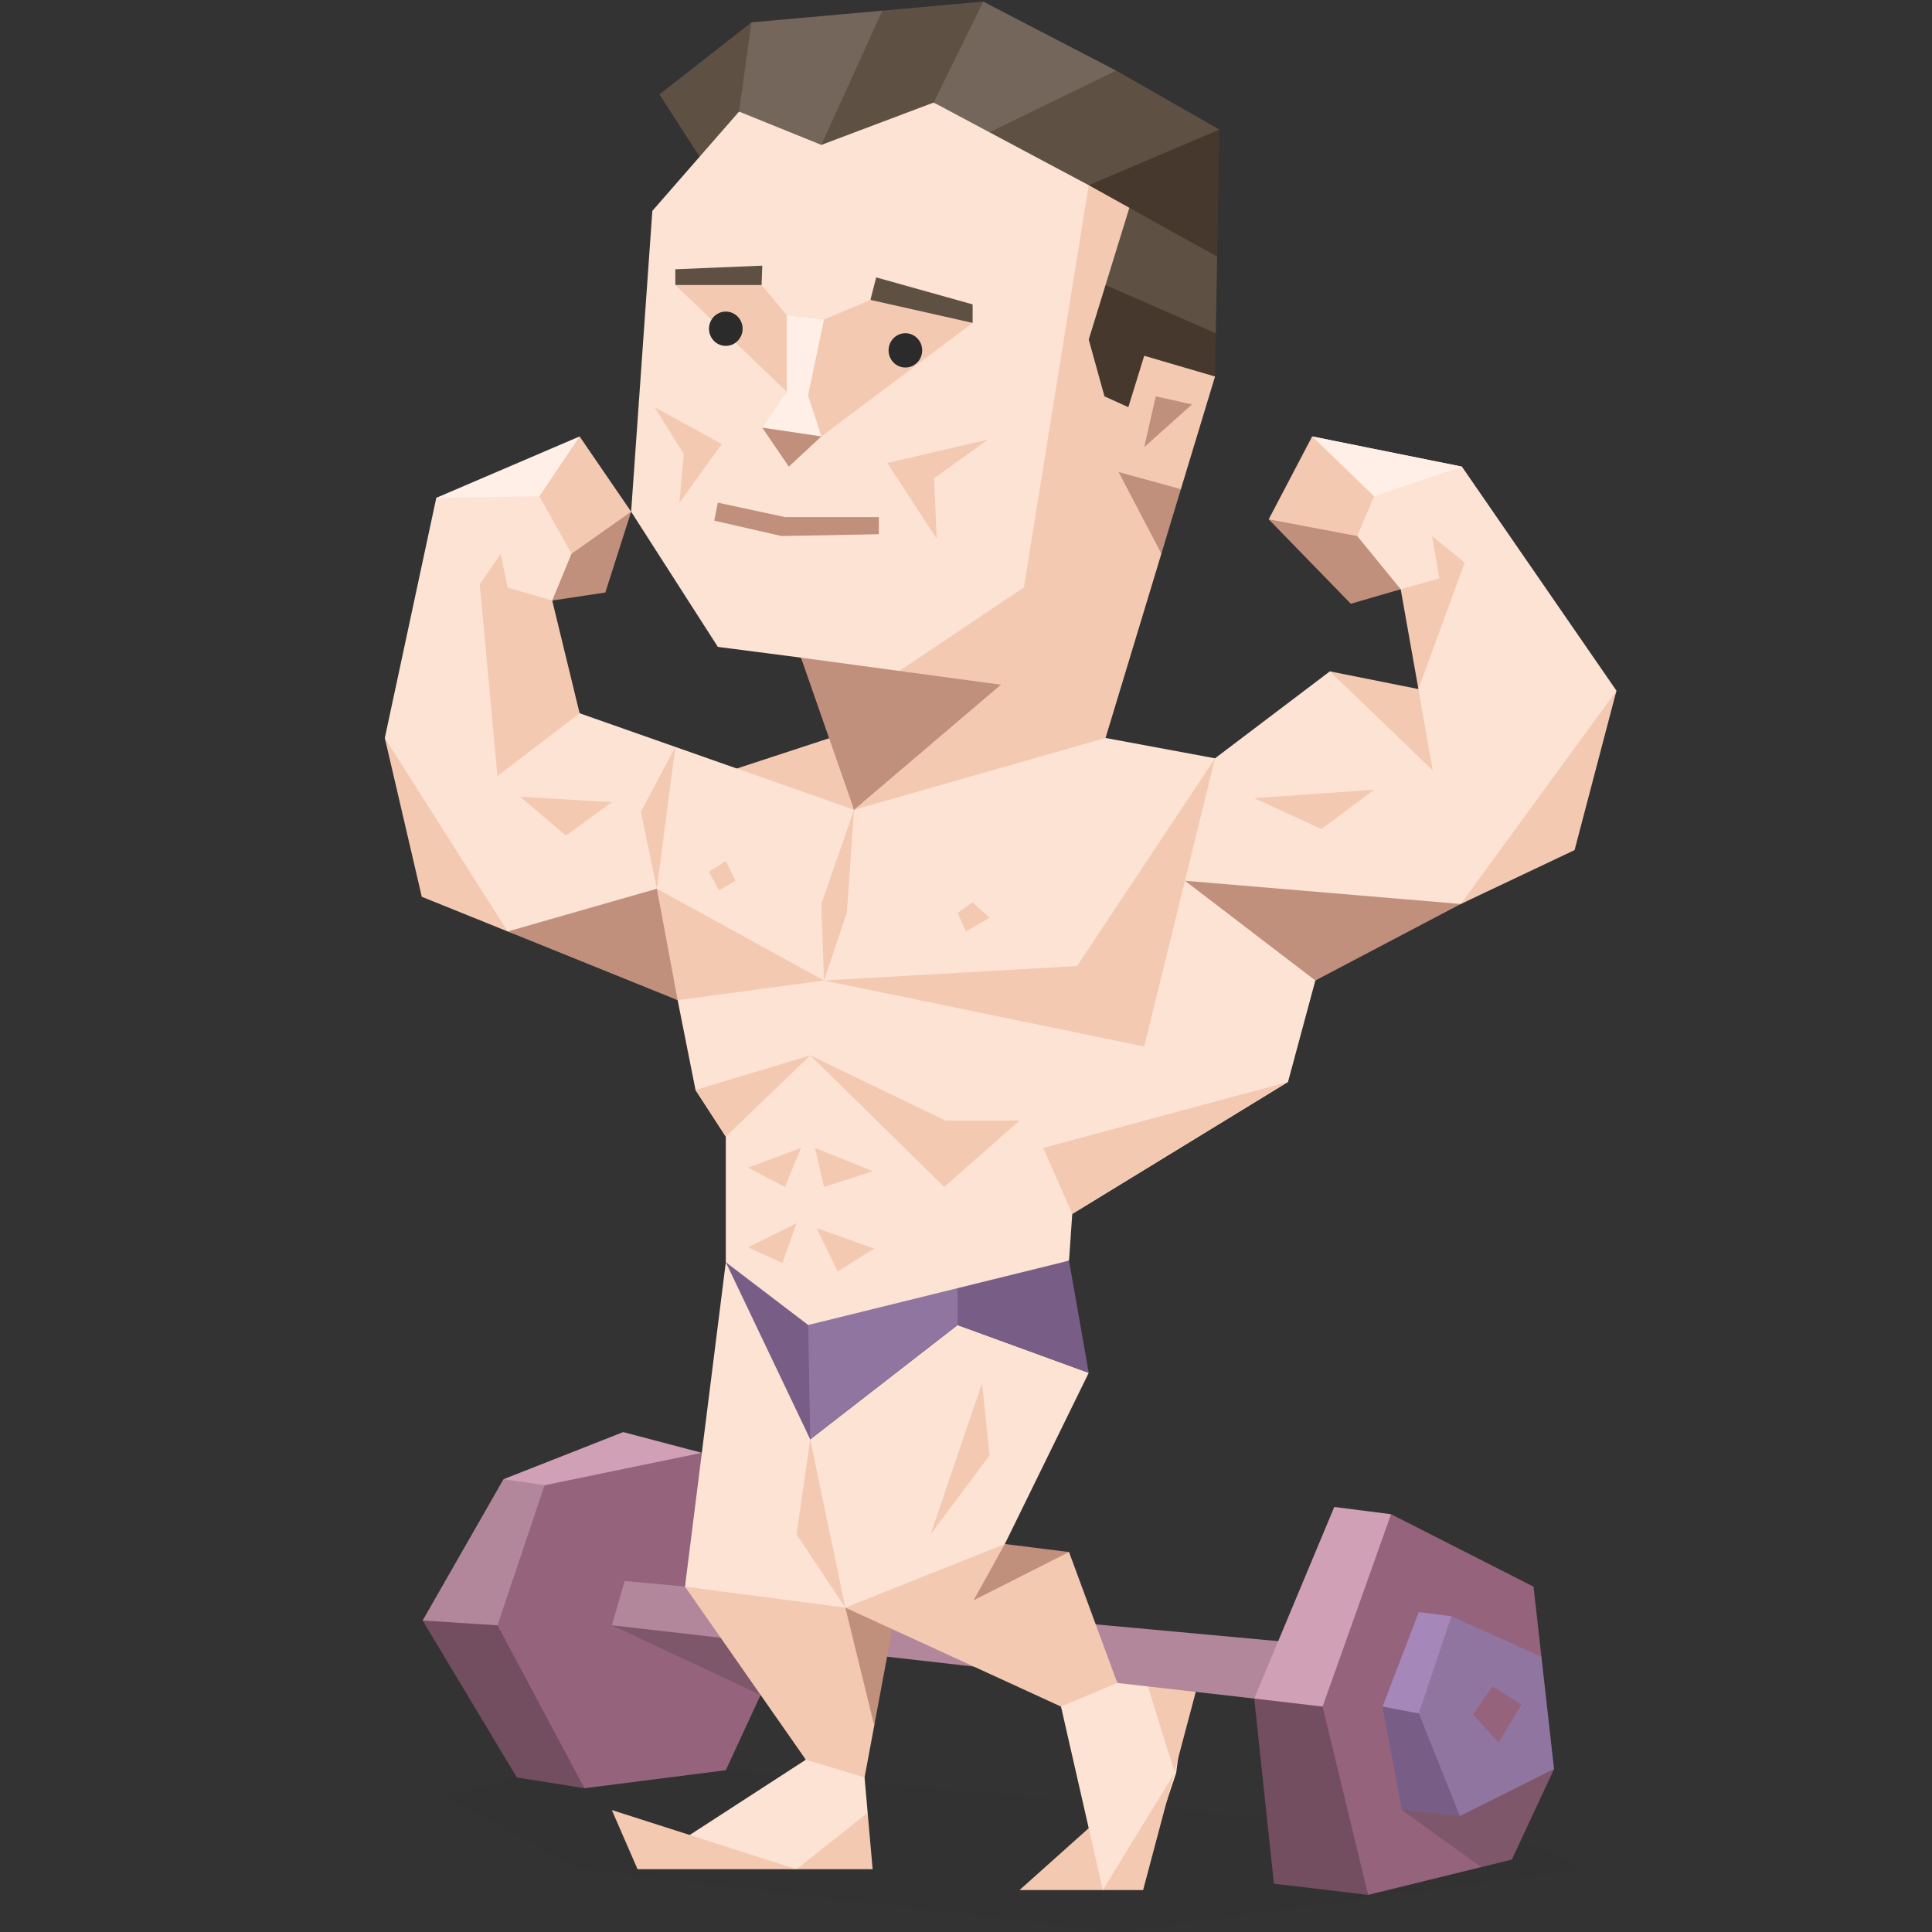 <svg xmlns="http://www.w3.org/2000/svg" viewBox="0 0 400 400"><rect x="0" y="0" width="400" height="400" fill="#333333" stroke="none"/><defs><style>.cls-1,.cls-15,.cls-6{fill:#2b2b2b;}.cls-1{opacity:0.1;}.cls-2{fill:#95637c;}.cls-3{fill:#734d60;}.cls-4{fill:#b2879c;}.cls-5{fill:#d0a0b7;}.cls-6{opacity:0.2;}.cls-7{fill:#8f759f;}.cls-8{fill:#a587b9;}.cls-9{fill:#785d87;}.cls-10{fill:#f4c9b2;}.cls-11{fill:#fce3d4;}.cls-12{fill:#c1907d;}.cls-13{fill:#5f5044;}.cls-14{fill:#ffefe7;}.cls-16{fill:#74665b;}.cls-17{fill:#46382d;}</style></defs><title>analysts_INTJ_famous_real_arnold_schwarzenegger</title><g id="weights"><polygon class="cls-1" points="107 368 150.27 366.5 315 380.88 328 387 231.59 400 120 387 92.39 371.99 107 368"/><polygon class="cls-2" points="145.31 300.79 110.75 306.5 101 336.5 121 370.24 150.27 366.5 162.27 340.56 159.01 317.67 145.31 300.79"/><polygon class="cls-3" points="121 370.24 103 336.5 96.5 332.84 87.5 335.51 107 368 121 370.24"/><polygon class="cls-4" points="103 336.5 112.75 307.5 111.25 306 104.25 306.25 87.5 335.51 103 336.5"/><polygon class="cls-5" points="112.75 307.5 145.31 300.79 129.03 296.5 104.25 306.25 112.75 307.5"/><polygon class="cls-6" points="126.68 336.5 157.47 350.92 150.27 335.51 126.68 336.5"/><polygon class="cls-2" points="288 313.5 317.5 328.5 319.13 342.99 318 354.95 321.75 366.25 313 385 283.25 392.32 270.83 353.33 288 313.5"/><polygon class="cls-4" points="259.67 351.67 247.51 350.28 237.38 351.67 231.35 348.44 126.68 336.5 129.33 327.33 267 340 259.67 351.67"/><polygon class="cls-5" points="259.67 351.67 276.25 312 288 313.5 273.83 353.33 268.5 357.27 259.67 351.67"/><polygon class="cls-3" points="273.83 353.33 283.25 392.32 263.75 390 259.67 351.67 273.83 353.33"/><polygon class="cls-6" points="290.25 374.75 306.64 386.56 313 385 321.75 366.25 300.5 365.5 290.25 374.75"/><polygon class="cls-7" points="319.13 342.99 300.5 334.64 291.75 354.95 302.25 376 321.75 366.25 319.13 342.99"/><polygon class="cls-8" points="300.5 334.64 293.75 333.75 286.25 353.33 290.25 357.27 293.75 354.75 300.5 334.64"/><polygon class="cls-9" points="293.75 354.75 302.25 376 290.25 374.75 286.25 353.33 293.75 354.75"/><polygon class="cls-2" points="309 349.16 315 352.91 310.25 360.75 305 354.95 309 349.16"/></g><g id="arnold"><polygon class="cls-10" points="225.41 378.5 211.08 391.32 228.33 391.32 229.33 382.98 225.41 378.5"/><polygon class="cls-11" points="150.27 261.33 141.82 328.5 158.58 347.65 166.84 364.33 136 384.32 164.92 387 176.82 383.98 179.64 375.33 179 368 176.82 352.67 185.15 335 167.75 298 159.9 274.33 150.27 261.33"/><polygon class="cls-10" points="141.82 328.5 175.02 332.84 182.71 334.48 181 357.27 179 368 166.84 364.33 141.82 328.5"/><polygon class="cls-10" points="167.75 298 164.92 317.67 175.02 332.84 176.82 317.3 167.75 298"/><polygon class="cls-12" points="175.02 332.84 181 357.27 185.15 335 175.02 332.84"/><polygon class="cls-11" points="167.75 298 175.02 332.84 201.56 339.33 219.67 353.33 228.33 391.32 236 389.5 243.51 367.08 245.33 353.33 237.65 349.16 231.33 348.44 220.21 325.33 208.04 319.67 225.41 284.23 198.25 274.33 167.75 298"/><polygon class="cls-10" points="175.02 332.84 208.04 319.67 211.83 321.43 221.33 321.33 231.33 348.44 219.67 353.33 175.02 332.84"/><polygon class="cls-10" points="203.33 286.33 192.67 317.67 204.87 301.33 203.33 286.33"/><polygon class="cls-12" points="221.33 321.33 201.56 331.33 208.04 319.67 221.33 321.33"/><polygon class="cls-10" points="179.64 375.33 164.92 387 126.67 374.75 132 387 180.67 387 179.64 375.33"/><polygon class="cls-10" points="237.65 349.16 243.22 367 228.33 391.32 236.67 391.32 247.57 350.29 237.65 349.16"/><polygon class="cls-10" points="174.51 151.91 149.45 160.13 163.94 167.65 176.82 167.65 174.51 151.91"/><polygon class="cls-13" points="153.01 23.1 156.86 14.51 155.58 4.63 136.53 19.55 146.78 35.45 153.01 23.1"/><polygon class="cls-11" points="153.01 23.1 135.06 43.66 130.67 105.94 148.62 133.93 165.84 136.16 180.21 162.25 225.18 143.63 244.23 82.8 233.61 66.38 225.87 35.45 193.31 21.23 153.01 23.1"/><polygon class="cls-10" points="225.87 35.45 211.99 121.61 181.95 141.76 176.82 167.65 200 167.65 228.89 152.79 240.45 114.64 240.45 106.18 244.49 101.27 251.56 77.95 238 65.26 239.47 41.38 225.87 35.45"/><polygon class="cls-10" points="201.37 66.85 170.05 90.36 162.9 81.12 139.82 59.01 149.27 58.01 157.68 59.01 162.9 65.26 170.6 66.16 180.21 62.09 191.35 62.6 201.37 66.85"/><polygon class="cls-14" points="170.6 66.16 167.3 81.87 170.05 90.36 157.82 88.54 162.9 81.12 162.9 65.26 170.6 66.16"/><polygon class="cls-12" points="170.05 90.36 163.32 96.61 157.82 88.54 170.05 90.36"/><polygon class="cls-12" points="148.62 104.07 162.54 107.06 181.95 107.06 181.95 110.6 161.81 110.98 147.88 107.8 148.62 104.07"/><polygon class="cls-12" points="165.84 136.16 207.23 141.76 176.82 167.65 165.84 136.16"/><polygon class="cls-12" points="244.49 101.27 231.59 97.73 240.45 114.64 244.49 101.27"/><polygon class="cls-12" points="239.28 82.06 236.9 92.58 246.79 83.73 239.28 82.06"/><polygon class="cls-13" points="201.37 66.85 201.37 63.02 181.4 57.43 180.21 62.09 201.37 66.85"/><polygon class="cls-13" points="157.68 59.01 157.82 55 139.82 55.75 139.82 59.01 157.68 59.01"/><ellipse class="cls-15" cx="187.45" cy="72.54" rx="3.48" ry="3.55"/><ellipse class="cls-15" cx="150.27" cy="68.06" rx="3.48" ry="3.55"/><polygon class="cls-10" points="204.57 91.01 183.69 95.86 193.94 111.54 193.39 99.03 204.57 91.01"/><polygon class="cls-10" points="135.53 84.3 149.45 91.94 140.66 104.07 141.57 94 135.53 84.3"/><polygon class="cls-16" points="155.58 4.63 182.69 2.2 181.95 16.66 170.05 30 153.01 23.1 155.58 4.63"/><polygon class="cls-13" points="170.05 30 182.69 2.2 203.57 0.33 202.28 12.83 193.31 21.23 170.05 30"/><polygon class="cls-16" points="203.57 0.33 231.08 14.61 222.62 24.03 204.86 27.39 193.31 21.23 203.57 0.33"/><polygon class="cls-13" points="204.87 27.39 231.08 14.61 252.47 26.83 240.45 37.09 225.41 38.34 204.87 27.39"/><polygon class="cls-17" points="252.47 26.83 225.41 38.34 233.82 43.02 244.23 52.39 252 53.13 252.47 26.83"/><polygon class="cls-13" points="233.82 43.02 252 53.13 251.72 69 238.3 69.66 228.89 59.01 233.82 43.02"/><polygon class="cls-17" points="251.72 69 228.89 59.01 225.41 70.3 228.67 82.06 233.61 84.3 236.9 73.66 251.56 77.95 251.72 69"/><polygon class="cls-11" points="176.82 167.65 228.89 152.79 251.56 157 275.33 139 287.17 143 293.67 142.67 295 129 290 122 281.33 122 269.33 107.52 271.67 90.36 302.67 96.61 334.67 143 323 175.33 302.44 187.16 287.17 191.17 272.33 203 266.67 224 222 251.33 221.33 261 167.75 279.67 150.27 261.33 150.27 235.33 144 225.67 140.3 207.07 126.67 200 105.12 192.85 89 182.35 79.67 152.79 90.33 103.07 118.67 94.18 126.67 105.94 123.81 119.33 114.33 124.33 114.33 137.65 120 147.67 176.82 167.65"/><polygon class="cls-10" points="284.5 102.75 281 110.98 273.58 114.64 262.67 107.52 271.67 90.36 282.33 96.55 284.5 102.75"/><polygon class="cls-12" points="281 110.98 290 122 279.67 125 262.67 107.52 281 110.98"/><polygon class="cls-10" points="290 122 298 119.75 296.5 110.98 303.25 116.49 293.67 142.67 290 122"/><polygon class="cls-10" points="275.33 139 296.63 159.5 293.67 142.67 275.33 139"/><polygon class="cls-10" points="334.67 143 302.44 187.16 326 176 334.67 143"/><polygon class="cls-10" points="259.67 165.25 284.5 163.5 273.58 171.65 259.67 165.25"/><polygon class="cls-14" points="302.67 96.61 284.5 102.75 271.67 90.36 302.67 96.61"/><polygon class="cls-10" points="251.56 157 236.9 216.67 170.6 203 223 200 251.56 157"/><polygon class="cls-12" points="302.44 187.16 245.33 182.35 272.33 203 302.44 187.16"/><polygon class="cls-12" points="140.3 207.07 142.49 193.33 136 184 105.12 192.85 140.3 207.07"/><polygon class="cls-10" points="170.6 203 140.3 207.07 136 184 170.6 203"/><polygon class="cls-10" points="126.68 166.08 107.67 164.95 117.17 173 126.68 166.08"/><polygon class="cls-10" points="105.12 192.85 79.67 152.79 87.33 185.67 105.12 192.85"/><polygon class="cls-10" points="114.33 124.33 105.12 121.67 103.67 114.64 99.33 121 103 160.67 120 147.67 114.33 124.33"/><polygon class="cls-12" points="114.33 124.33 118.33 114.64 122.5 107.52 130.67 105.94 125.33 122.67 114.33 124.33"/><polygon class="cls-10" points="118.33 114.64 111.67 102.75 111.67 97.73 120 90.36 130.67 105.94 118.33 114.64"/><polygon class="cls-14" points="120 90.36 111.67 102.75 90.33 103.07 120 90.36"/><polygon class="cls-10" points="170.6 203 175.33 189 176.82 167.65 170.05 187.16 170.6 203"/><polygon class="cls-10" points="198.25 189 201.37 186.83 204.87 190 200 192.85 198.25 189"/><polygon class="cls-10" points="146.78 180.5 150.27 178.25 152.25 182.35 148.88 184.33 146.78 180.5"/><polygon class="cls-10" points="266.67 224 216 237.67 222 251.33 266.67 224"/><polygon class="cls-10" points="211.08 232 195.75 232 167.75 218.5 195.5 245.75 211.08 232"/><polygon class="cls-10" points="150.27 235.33 167.75 218.5 144 225.67 150.27 235.33"/><polygon class="cls-10" points="168.75 237.67 180.75 242.5 170.6 245.75 168.75 237.67"/><polygon class="cls-10" points="165.84 237.67 162.5 245.75 154.88 241.75 165.84 237.67"/><polygon class="cls-10" points="169.05 254.25 181 258.5 173.44 263.25 169.05 254.25"/><polygon class="cls-10" points="164.92 253.25 162 261.5 154.88 258.25 164.92 253.25"/><polygon class="cls-7" points="198.25 266.7 167.33 274.33 163.14 279.5 167.75 298 198.25 274.33 207.17 272.46 198.25 266.7"/><polygon class="cls-9" points="198.25 274.33 198.25 266.7 221.33 261 225.41 284.23 198.25 274.33"/><polygon class="cls-9" points="167.75 298 167.33 274.33 150.27 261.33 167.75 298"/><polygon class="cls-10" points="136 184 139.82 154.64 132.68 168.08 136 184"/></g></svg>